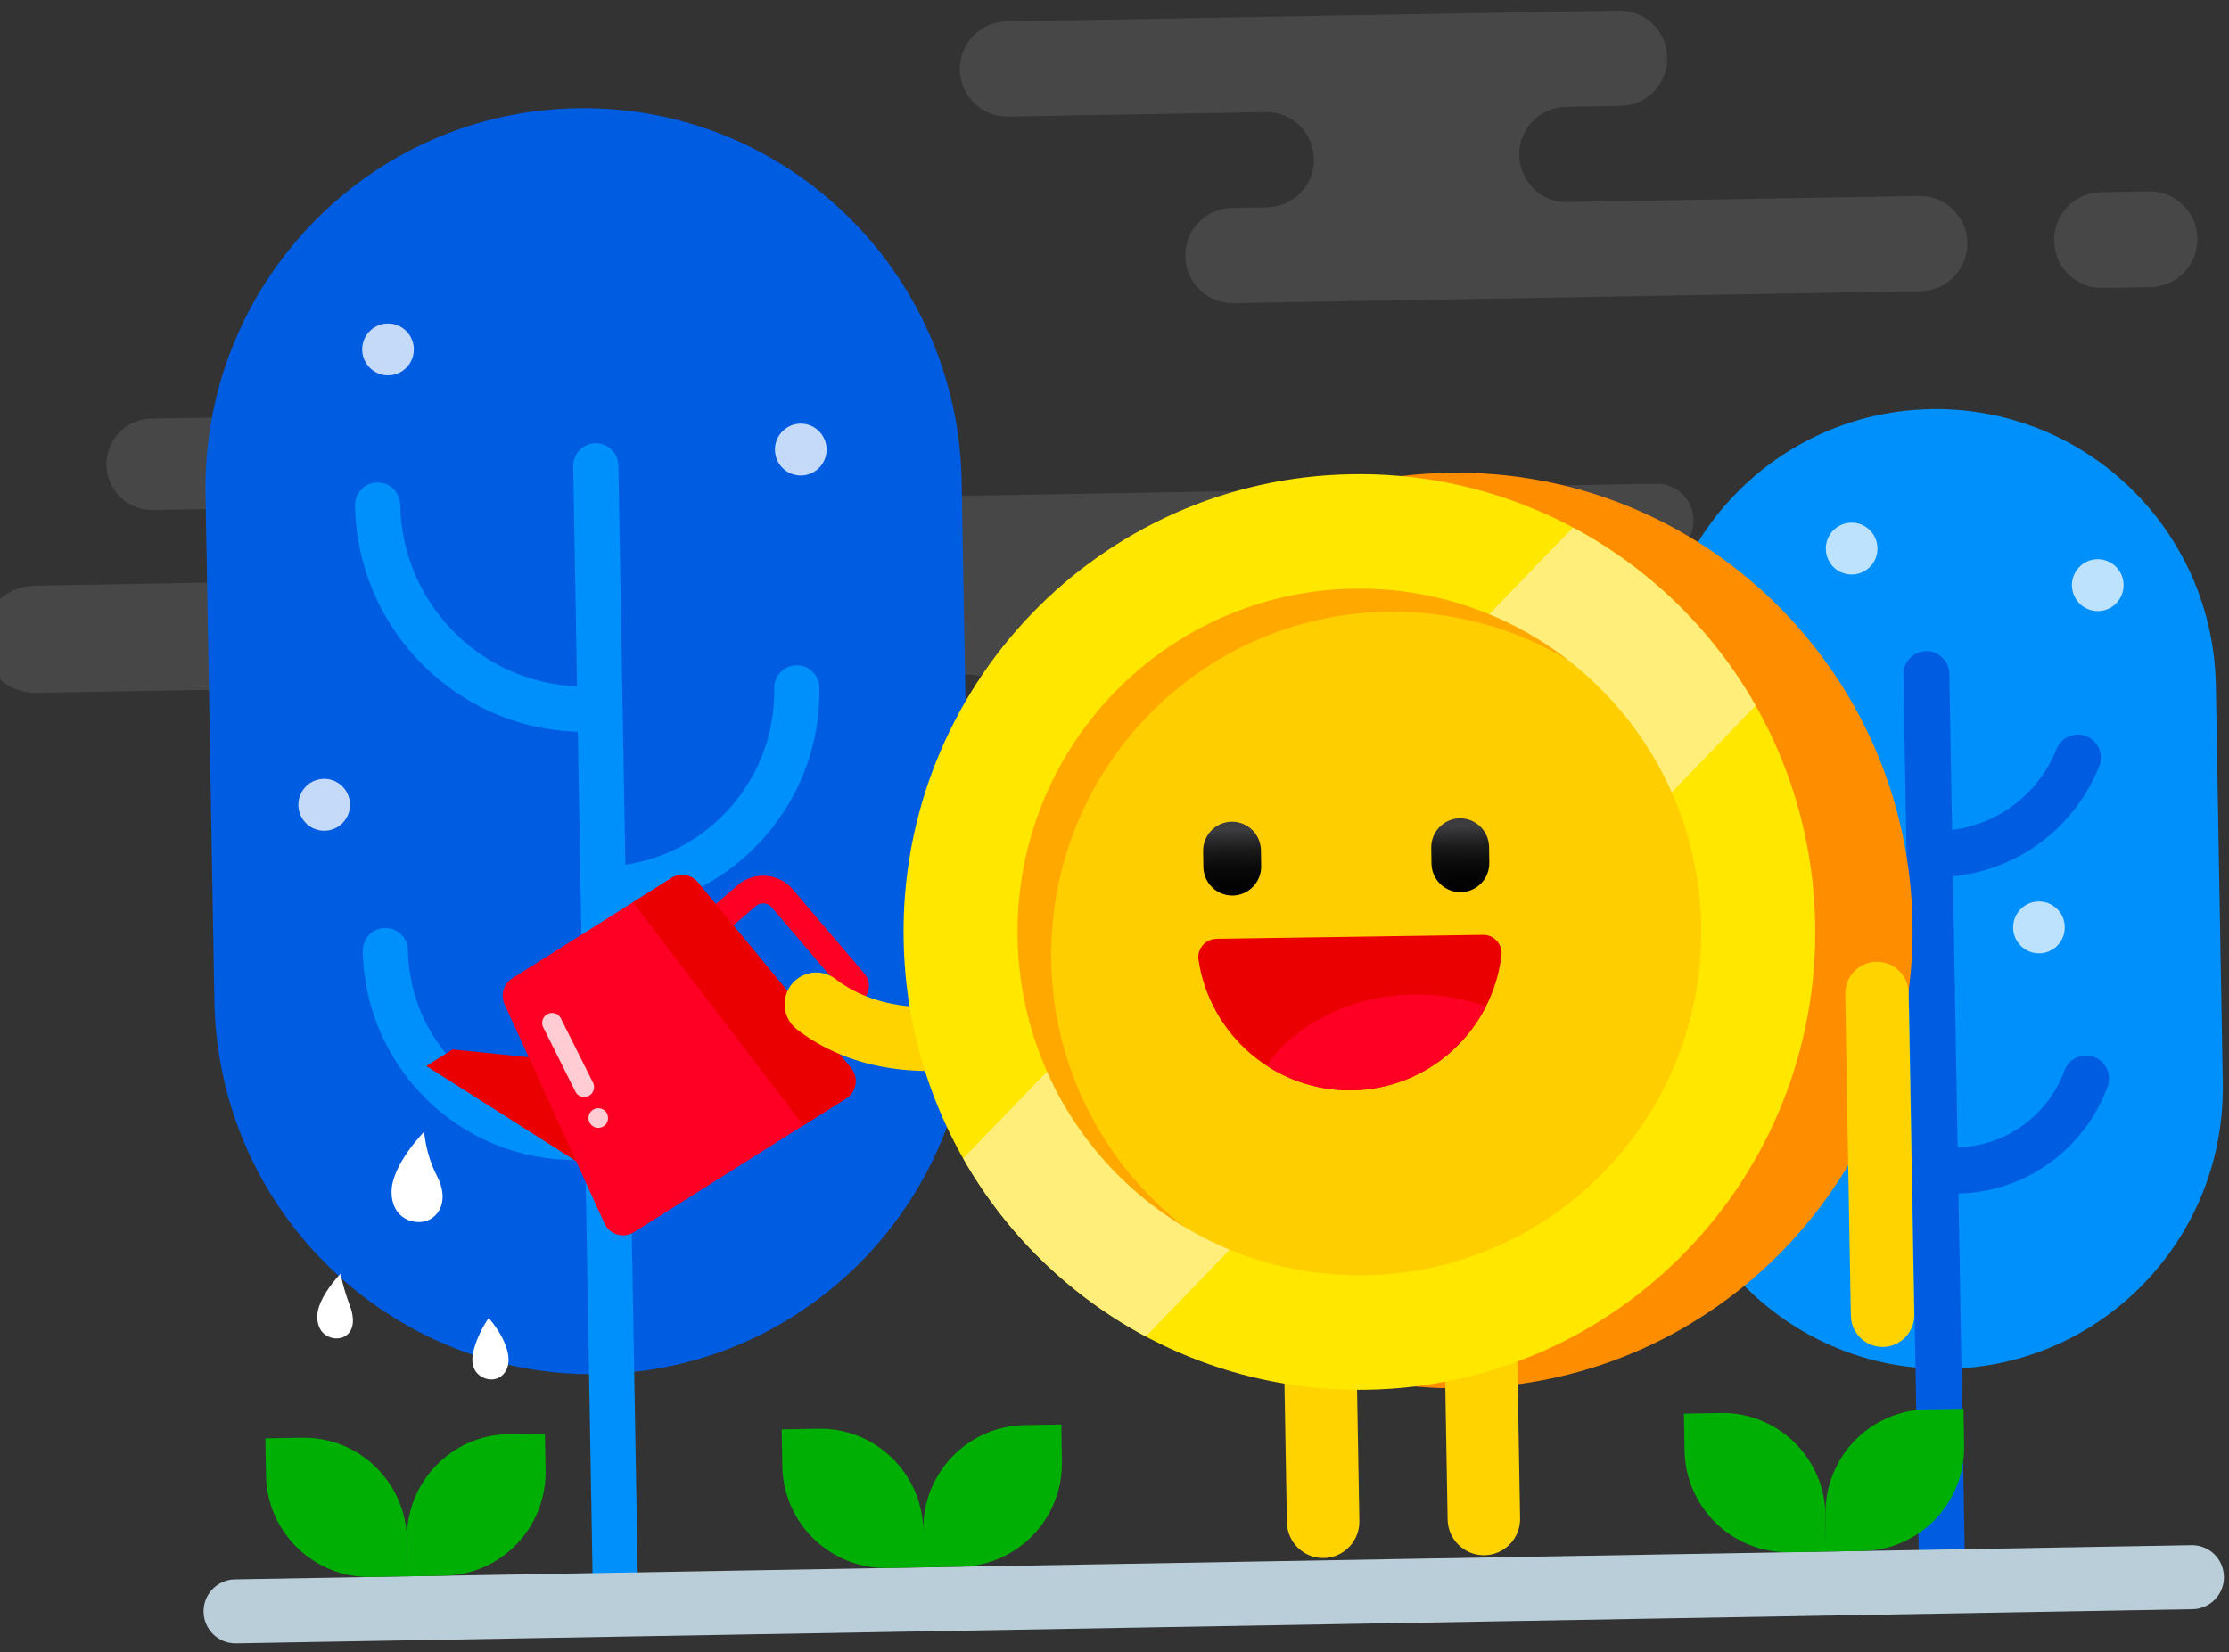 <svg xmlns="http://www.w3.org/2000/svg" width="460" height="341" viewBox="0 0 460 341" fill="none"><rect x="0" y="0" width="460" height="341" fill="#333333" stroke="none"/><path opacity=".1" d="M157.797 84.182l-126.6 2.21c-5.188.09-9.318 4.386-9.227 9.598.09 5.21 4.369 9.36 9.557 9.269l58.6-1.022c4.173-.073 7.616 3.266 7.689 7.458.073 4.192-3.251 7.65-7.425 7.723l-83.277 1.453c-6.082.107-10.928 5.147-10.821 11.255.106 6.109 5.125 10.977 11.207 10.871l61.843-1.08c5.053-.088 9.22 3.956 9.308 9.029.088 5.075-3.937 9.26-8.988 9.348l-9.726.17c-5.534.096-9.94 4.68-9.844 10.238.097 5.558 4.661 9.985 10.195 9.888l103.614-1.808c5.533-.097 9.94-4.68 9.843-10.238-.097-5.559-4.661-9.986-10.195-9.889l-38.376.67c-5.174.09-9.44-4.048-9.531-9.245-.091-5.197 4.029-9.482 9.203-9.572l74.627-1.303c4.969-.086 9.07 3.888 9.157 8.882.102 5.886 4.935 10.57 10.792 10.468l215.659-3.764c6.014-.105 10.807-5.088 10.702-11.132-.106-6.04-5.067-10.856-11.084-10.751l-117.576 2.053c-5.362.093-9.783-4.195-9.877-9.581-.094-5.386 4.174-9.826 9.537-9.92l25.285-.441c4.173-.073 7.497-3.531 7.424-7.722-.073-4.192-3.516-7.532-7.689-7.46l-6.074.107-158.818 2.772c-4.983.087-9.092-3.899-9.179-8.904-.098-5.411-4.544-9.724-9.935-9.63zm113.355-51.396c.095 5.426-4.207 9.903-9.612 9.997l-7.315.128c-5.402.094-9.706 4.569-9.612 9.997.095 5.425 4.551 9.75 9.955 9.655l141.821-2.475c5.402-.094 9.706-4.569 9.611-9.997-.094-5.426-4.55-9.75-9.954-9.656l-72.576 1.267c-5.401.094-9.86-4.227-9.954-9.655-.095-5.426 4.207-9.903 9.611-9.997l11.332-.198c5.401-.095 9.706-4.569 9.611-9.997-.095-5.426-4.55-9.75-9.954-9.656L207.699 4.406c-5.402.094-9.707 4.569-9.612 9.997.095 5.425 4.55 9.75 9.955 9.655l53.155-.927c5.402-.095 9.86 4.23 9.955 9.655zM443.815 59.26l-9.901.173c-5.433.095-9.917-4.252-10.012-9.71-.095-5.457 4.231-9.96 9.667-10.055l9.901-.173c5.432-.095 9.916 4.251 10.011 9.71.096 5.46-4.234 9.96-9.666 10.055z" fill="#fff"></path><path opacity=".2" d="M396.185 115.885l-12.478.218c-4.677.082-8.537-3.66-8.619-8.36-.082-4.697 3.643-8.574 8.322-8.656l12.478-.218c4.677-.081 8.537 3.66 8.619 8.36.079 4.7-3.645 8.575-8.322 8.656z" fill="gray"></path><path d="M123.63 283.606c-43.089.752-78.632-33.723-79.387-77.003l-1.825-104.544c-.755-43.28 33.563-78.974 76.652-79.726 43.089-.752 78.631 33.723 79.387 77.003l1.825 104.543c.758 43.277-33.56 78.974-76.652 79.727z" fill="#005CE1"></path><path d="M127.144 336.107c-2.574.045-4.696-2.013-4.741-4.598l-4.107-235.272c-.045-2.586 2.004-4.717 4.578-4.762 2.574-.045 4.696 2.014 4.741 4.6l4.107 235.274c.045 2.583-2.004 4.713-4.578 4.758z" fill="#0090FC"></path><path d="M123.182 151.002l-1.773.031c-26.086.455-47.683-20.493-48.14-46.694-.045-2.586 2.004-4.717 4.578-4.762 2.575-.045 4.696 2.014 4.742 4.599.367 21.042 17.708 37.862 38.656 37.496l1.774-.031c2.574-.045 4.696 2.013 4.741 4.599.045 2.586-2.006 4.717-4.578 4.762zm1.381 37.214c-2.574.045-4.696-2.013-4.741-4.599-.046-2.585 2.003-4.716 4.577-4.761 19.856-.347 35.724-16.851 35.376-36.795-.045-2.585 2.004-4.716 4.578-4.761 2.574-.045 4.696 2.013 4.741 4.599.438 25.103-19.538 45.881-44.531 46.317zm.891 51.065l-6.146.107c-24.08.421-44.015-18.915-44.437-43.101-.045-2.586 2.004-4.717 4.578-4.762 2.575-.045 4.696 2.013 4.742 4.599.332 19.026 16.011 34.235 34.953 33.904l6.147-.107c2.574-.045 4.696 2.013 4.741 4.599.045 2.585-2.004 4.716-4.578 4.761z" fill="#0090FC"></path><path d="M80.172 77.47c2.943-.052 5.286-2.49 5.235-5.445-.052-2.956-2.48-5.311-5.422-5.26-2.943.052-5.287 2.49-5.235 5.445.051 2.956 2.479 5.31 5.422 5.26zm85.176 20.67c2.943-.05 5.287-2.489 5.235-5.445-.052-2.955-2.479-5.31-5.422-5.259-2.943.052-5.287 2.49-5.235 5.445.052 2.956 2.479 5.31 5.422 5.26zM67 171.452c2.942-.051 5.286-2.489 5.234-5.445-.051-2.956-2.479-5.311-5.422-5.259-2.942.051-5.286 2.489-5.235 5.445.052 2.956 2.48 5.31 5.422 5.259z" fill="#fff" fill-opacity=".77"></path><path d="M401.976 282.517c31.898-.557 57.303-26.981 56.743-59.02l-1.432-82.052c-.559-32.039-26.871-57.56-58.769-57.003-31.898.556-57.303 26.981-56.744 59.02l1.433 82.051c.556 32.039 26.871 57.561 58.769 57.004z" fill="#0090FC"></path><path d="M400.901 331.178c-2.619.046-4.781-2.051-4.827-4.682l-3.268-187.255c-.046-2.631 2.041-4.802 4.661-4.848 2.619-.045 4.781 2.052 4.827 4.682l3.268 187.256c.046 2.631-2.041 4.802-4.661 4.847z" fill="#005CE1"></path><path d="M400.136 181.017l-1.312.023c-2.62.046-4.782-2.051-4.828-4.682-.045-2.631 2.042-4.802 4.661-4.848l1.313-.023c10.808-.189 20.4-6.819 24.435-16.891a4.735 4.735 0 016.173-2.641c2.432.983 3.608 3.76 2.63 6.2-5.463 13.635-18.444 22.607-33.072 22.862zm-1.374 27.594c-19.214.336-35.123-15.095-35.46-34.394l-.264-15.156c-.046-2.631 2.041-4.802 4.661-4.848 2.619-.046 4.781 2.051 4.827 4.682l.264 15.156c.245 14.046 11.821 25.275 25.806 25.031 2.619-.046 4.781 2.051 4.827 4.682.046 2.631-2.042 4.802-4.661 4.847zm5.21 37.721l-4.55.079c-2.619.046-4.781-2.051-4.827-4.682-.046-2.631 2.042-4.802 4.661-4.847l4.55-.08a23.919 23.919 0 0013.701-4.573 24.205 24.205 0 008.532-11.277c.907-2.47 3.634-3.735 6.093-2.823 2.459.911 3.716 3.651 2.811 6.121a33.703 33.703 0 01-11.876 15.703 33.351 33.351 0 01-19.095 6.379z" fill="#005CE1"></path><path d="M420.874 196.753c2.943-.051 5.287-2.489 5.235-5.445-.051-2.956-2.479-5.31-5.422-5.259-2.942.051-5.286 2.489-5.235 5.445.052 2.956 2.479 5.311 5.422 5.259zm12.138-70.635c2.943-.051 5.287-2.489 5.235-5.445-.052-2.955-2.479-5.31-5.422-5.259-2.943.052-5.287 2.49-5.235 5.445.052 2.956 2.479 5.311 5.422 5.259zm-50.791-7.547c2.943-.052 5.287-2.49 5.235-5.445-.052-2.956-2.479-5.311-5.422-5.26-2.943.052-5.287 2.49-5.235 5.446.052 2.955 2.479 5.31 5.422 5.259z" fill="#fff" fill-opacity=".74"></path><path d="M110.641 218.353l-17.24-1.76-5.412 3.412 32.973 20.953-10.321-22.605z" fill="#EA0000"></path><path d="M174.592 226.722l-43.765 27.586c-2.163 1.365-5.029.503-6.093-1.83l-20.606-45.201a4.262 4.262 0 011.596-5.367l32.801-20.672a4.218 4.218 0 015.506.889l31.569 38.289c1.629 1.977 1.155 4.944-1.008 6.306z" fill="#FF0025"></path><path d="M166.676 216.136l-3.697-4.349 9.916-8.503-13.599-15.996a2.36 2.36 0 00-3.336-.264l-8.115 6.961-3.697-4.349 8.115-6.961c3.379-2.897 8.478-2.494 11.362.9l14.762 17.365a3.936 3.936 0 01-.433 5.525l-11.278 9.671z" fill="#FF0025"></path><path d="M165.794 232.269l8.798-5.547c2.163-1.365 2.64-4.329 1.008-6.309l-31.569-38.288a4.217 4.217 0 00-5.506-.89l-7.889 4.975 35.158 46.059z" fill="#EA0000"></path><path d="M121.469 226.192a2.034 2.034 0 01-2.737-.915l-6.627-13.243a2.052 2.052 0 01.911-2.749 2.035 2.035 0 012.737.915l6.627 13.243a2.053 2.053 0 01-.911 2.749zm2.03 6.579a2.02 2.02 0 001.98-2.06 2.019 2.019 0 00-2.05-1.988 2.02 2.02 0 00-1.98 2.059 2.02 2.02 0 002.05 1.989z" opacity=".8" fill="#fff"></path><path d="M87.543 233.565s-6.807 6.898-6.74 12.496c.064 5.601 4.804 6.883 7.464 5.82 2.443-.975 4.426-4.313 1.92-9.163-2.434-4.707-2.644-9.153-2.644-9.153zM70.29 262.876s-4.87 4.934-4.823 8.943c.048 4.008 3.437 4.923 5.341 4.162 1.748-.697 2.76-2.903 1.376-6.556-1.397-3.677-1.894-6.549-1.894-6.549zm30.552 9.155s-2.605 3.601-3.278 7.552c-.674 3.948 2.496 5.465 4.507 5.06 1.844-.371 3.668-2.461 2.529-6.2-1.112-3.626-3.758-6.412-3.758-6.412z" fill="#fff"></path><path d="M452.499 332.117l-403.8 7.048c-3.631.064-6.625-2.841-6.689-6.488-.063-3.647 2.828-6.654 6.459-6.717l403.8-7.048c3.631-.064 6.625 2.84 6.689 6.487.063 3.648-2.828 6.654-6.459 6.718z" fill="#BACED9"></path><path d="M104.881 295.991l7.577-.133.133 7.611c.206 11.799-9.152 21.532-20.899 21.737l-7.577.132-.133-7.61c-.206-11.802 9.152-21.532 20.899-21.737z" fill="#00AF04"></path><path d="M62.338 296.733l-7.577.132.133 7.611c.206 11.799 9.897 21.199 21.644 20.994l7.577-.132-.133-7.61c-.206-11.803-9.897-21.2-21.644-20.995zm149.106-2.602l7.577-.133.132 7.611c.206 11.799-9.151 21.532-20.899 21.737l-7.576.132-.133-7.61c-.206-11.802 9.148-21.532 20.899-21.737zm-42.547.742l-7.577.132.133 7.611c.206 11.799 9.897 21.199 21.644 20.994l7.577-.132-.133-7.61c-.203-11.803-9.894-21.2-21.644-20.995zm228.729-3.992l7.577-.133.133 7.611c.206 11.799-9.151 21.532-20.899 21.737l-7.577.132-.133-7.61c-.206-11.802 9.152-21.532 20.899-21.737z" fill="#00AF04"></path><path d="M355.083 291.623l-7.577.132.133 7.611c.206 11.799 9.897 21.199 21.645 20.994l7.576-.132-.132-7.61c-.206-11.802-9.898-21.2-21.645-20.995z" fill="#00AF04"></path><path d="M302.277 286.527c51.947-.907 93.32-43.94 92.409-96.116-.911-52.177-43.76-93.74-95.707-92.833-51.947.907-93.32 43.939-92.41 96.116.911 52.177 43.761 93.74 95.708 92.833z" fill="#FF8D00"></path><path d="M306.356 320.984c-4.132.072-7.538-3.232-7.61-7.381l-.792-45.383c-.073-4.15 3.216-7.57 7.347-7.642 4.131-.072 7.537 3.231 7.61 7.381l.792 45.383c.072 4.149-3.216 7.57-7.347 7.642zm-33.171.579c-4.132.072-7.537-3.232-7.61-7.381l-.792-45.383c-.072-4.149 3.216-7.57 7.347-7.642 4.132-.072 7.537 3.232 7.61 7.381l.792 45.383c.072 4.149-3.216 7.57-7.347 7.642zm-108.37-119.742c-3.71 2.488-3.882 7.89-.351 10.632 2.268 1.762 5.21 3.611 8.905 5.142 5.766 2.39 12.235 3.542 19.227 3.423l.023-.001c8.383-.146 17.564-2.136 27.281-5.912 3.37-1.309 5.047-5.117 3.742-8.502-1.304-3.385-5.095-5.07-8.465-3.76-24.243 9.422-37.182 3.523-42.685-.743-2.232-1.732-5.304-1.87-7.646-.299l-.031.02z" fill="#FFD300"></path><path d="M282.19 286.824c51.947-.906 93.32-43.939 92.409-96.116-.911-52.177-43.76-93.74-95.707-92.833-51.947.907-93.32 43.94-92.409 96.117.91 52.176 43.76 93.739 95.707 92.832z" fill="#FFE700"></path><path d="M198.77 239.078c8.838 15.565 21.942 28.342 37.694 36.753l125.85-130.209c-8.837-15.565-21.942-28.342-37.694-36.753L198.77 239.078z" fill="#FFEE7A"></path><path d="M281.778 263.192c38.952-.68 69.976-32.948 69.293-72.073-.683-39.125-32.814-70.291-71.766-69.611-38.953.68-69.976 32.948-69.294 72.073.683 39.125 32.814 70.291 71.767 69.611z" fill="#FFCE00"></path><path d="M306.035 192.933c2.279-.035 4.096 1.97 3.824 4.242-1.858 15.498-14.882 27.615-30.854 27.852-15.972.236-29.347-11.489-31.666-26.925-.341-2.264 1.417-4.319 3.696-4.353l55-.816z" fill="#EA0000"></path><path d="M279.008 225.027c12.111-.18 22.514-7.195 27.65-17.332a42.58 42.58 0 00-14.897-2.433c-13.063.194-24.363 6.067-30.396 14.626 5.073 3.32 11.134 5.236 17.643 5.139z" fill="#FF0025"></path><path d="M254.394 184.829c-3.294.05-6.005-2.594-6.055-5.903l-.048-3.257c-.049-3.309 2.582-6.032 5.876-6.081 3.294-.049 6.005 2.595 6.055 5.903l.048 3.258c.049 3.309-2.582 6.031-5.876 6.08z" fill="url(#paint0_linear_6106_8230)"></path><path d="M301.47 184.132c-3.294.049-6.005-2.595-6.054-5.903l-.049-3.258c-.049-3.309 2.582-6.031 5.876-6.08 3.294-.049 6.006 2.594 6.055 5.903l.048 3.257c.05 3.309-2.582 6.032-5.876 6.081z" fill="url(#paint1_linear_6106_8230)"></path><path opacity=".8" d="M216.95 198.138c-.579-39.126 30.528-71.311 69.482-71.889 13.567-.2 26.295 3.463 37.151 9.971-12.183-9.439-27.511-14.962-44.09-14.718-38.954.575-70.061 32.763-69.482 71.89.378 25.499 14.123 47.648 34.433 59.828-16.443-12.736-27.16-32.608-27.494-55.082z" fill="#FF9F00"></path><path d="M388.621 277.987c-3.614.063-6.597-2.83-6.66-6.46l-1.158-66.351c-.064-3.63 2.813-6.626 6.43-6.689 3.617-.063 6.597 2.83 6.661 6.46l1.158 66.351c.06 3.633-2.817 6.626-6.431 6.689z" fill="#FFD300"></path><defs><linearGradient id="paint0_linear_6106_8230" x1="254.193" y1="171.28" x2="254.425" y2="186.968" gradientUnits="userSpaceOnUse"><stop stop-color="#3D3C3E"></stop><stop offset=".079" stop-color="#313032"></stop><stop offset=".26" stop-color="#1B1B1C"></stop><stop offset=".458" stop-color="#0C0C0C"></stop><stop offset=".684" stop-color="#030303"></stop><stop offset="1"></stop></linearGradient><linearGradient id="paint1_linear_6106_8230" x1="301.269" y1="170.582" x2="301.502" y2="186.271" gradientUnits="userSpaceOnUse"><stop stop-color="#3D3C3E"></stop><stop offset=".079" stop-color="#313032"></stop><stop offset=".26" stop-color="#1B1B1C"></stop><stop offset=".458" stop-color="#0C0C0C"></stop><stop offset=".684" stop-color="#030303"></stop><stop offset="1"></stop></linearGradient></defs></svg>